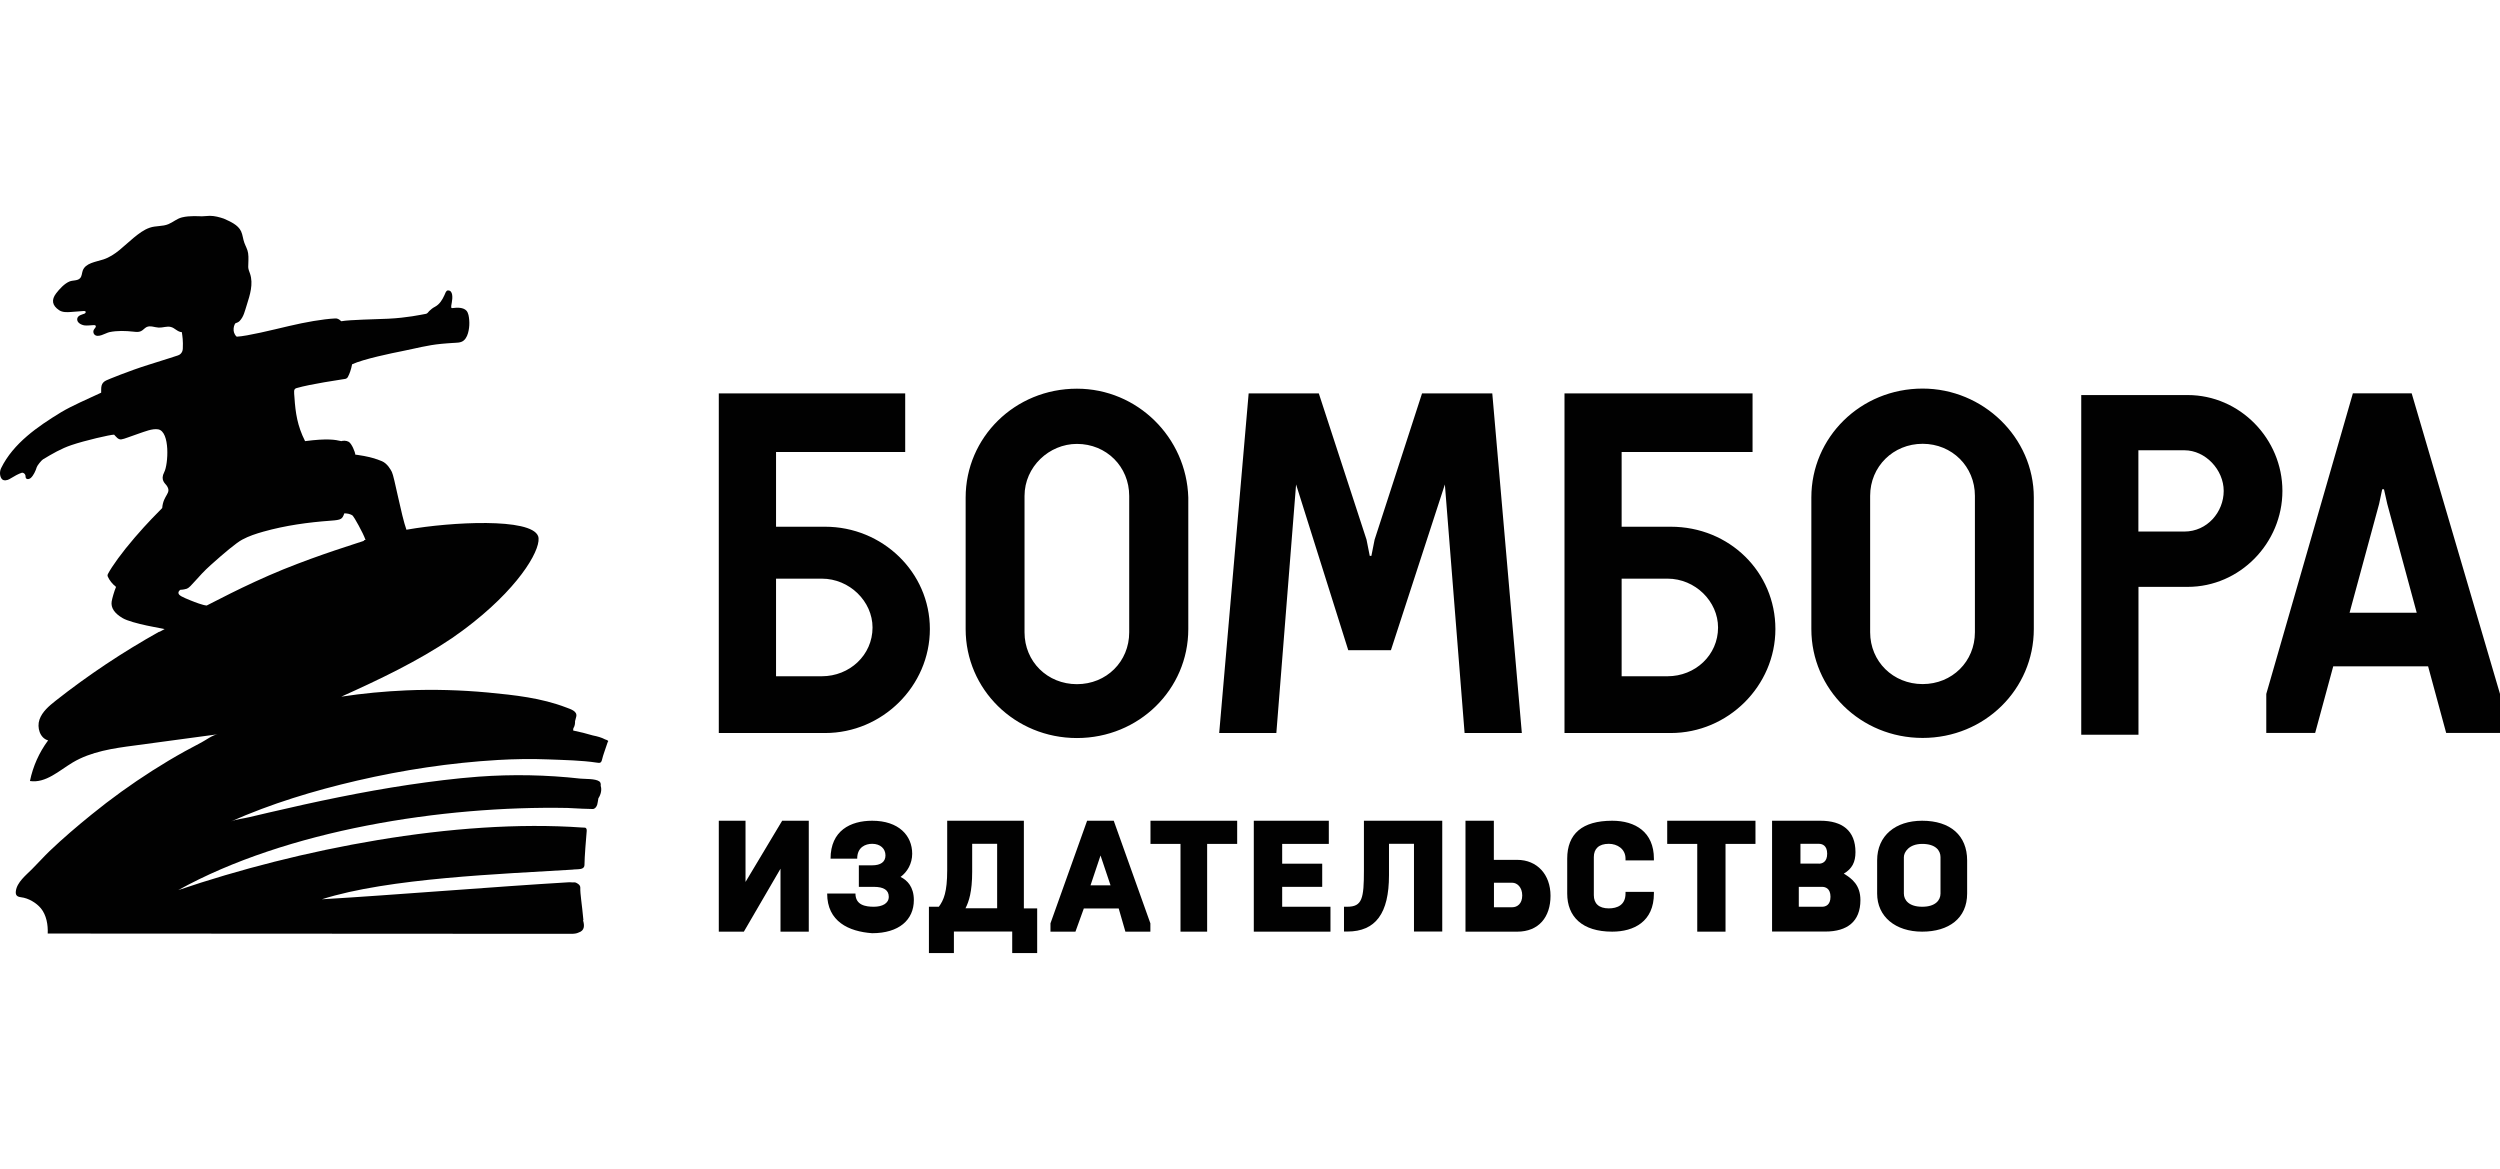 <?xml version="1.0" encoding="UTF-8"?> <svg xmlns="http://www.w3.org/2000/svg" width="139" height="65" viewBox="0 0 139 65" fill="none"><g clip-path="url(#clip0_1458_19)"><path d="M12.255 24.302C12.088 24.248 11.915 24.216 11.737 24.211C11.596 24.211 11.445 24.238 11.299 24.238C11.142 24.238 10.64 24.189 10.202 24.297C10.202 24.297 10.197 24.297 10.191 24.297H12.261L12.255 24.302Z" fill="#010101"></path><path d="M92.714 37.6H90.163V32.173H92.714C94.259 32.173 95.524 33.44 95.524 34.889C95.524 36.424 94.259 37.6 92.714 37.6ZM92.892 29.286H90.163V25.132H97.442V21.874H86.986V40.756H92.892C96.075 40.756 98.712 38.142 98.712 34.975C98.712 31.808 96.161 29.286 92.892 29.286ZM109.805 35.152C109.805 36.779 108.541 38.035 106.898 38.035C105.256 38.035 103.98 36.779 103.98 35.152V27.568C103.98 25.942 105.261 24.675 106.898 24.675C108.535 24.675 109.805 25.942 109.805 27.568V35.152ZM106.898 21.605C103.445 21.605 100.711 24.316 100.711 27.66V34.975C100.711 38.319 103.445 41.029 106.898 41.029C110.351 41.029 113.08 38.319 113.08 34.975V27.66C113.08 24.321 110.259 21.605 106.898 21.605ZM79.065 21.874L76.428 30.005L76.249 30.907H76.158L75.979 30.005L73.326 21.874H69.425L67.787 40.756H70.965L72.062 26.935L74.963 36.151H77.335L80.335 26.935L81.431 40.756H84.614L82.971 21.874H79.059H79.065ZM121.45 29.554H118.894V25.035H121.45C122.628 25.035 123.638 26.125 123.638 27.295C123.638 28.465 122.725 29.554 121.45 29.554ZM126.902 27.295C126.902 24.402 124.541 21.965 121.634 21.965H115.717V40.852H118.899V32.63H121.634C124.541 32.63 126.902 30.193 126.902 27.295ZM62.784 35.158C62.784 36.784 61.52 38.04 59.877 38.04C58.234 38.04 56.964 36.784 56.964 35.158V27.574C56.964 25.948 58.337 24.681 59.877 24.681C61.52 24.681 62.784 25.948 62.784 27.574V35.158ZM59.877 21.611C56.424 21.611 53.69 24.321 53.69 27.665V34.98C53.69 38.324 56.424 41.035 59.877 41.035C63.33 41.035 66.069 38.324 66.069 34.98V27.665C65.972 24.327 63.243 21.611 59.877 21.611ZM45.693 37.6H43.148V32.173H45.693C47.238 32.173 48.513 33.44 48.513 34.889C48.513 36.424 47.238 37.6 45.693 37.6ZM45.876 29.286H43.148V25.132H50.329V21.874H39.965V40.756H45.876C49.059 40.756 51.701 38.142 51.701 34.975C51.701 31.808 49.059 29.286 45.876 29.286ZM130.636 34.068L132.278 28.019L132.451 27.203H132.549L132.732 28.019L134.37 34.068H130.636ZM134.094 21.869H130.82L126.005 38.582V40.75H128.723L129.728 37.047H135.002L136.007 40.75H139V38.582L134.089 21.869H134.094Z" fill="#010101"></path><path d="M39.965 45.633H41.451V49.036L43.488 45.633H44.968V51.8H43.396V48.3L41.359 51.8H39.965V45.633Z" fill="#010101"></path><path d="M45.99 49.68H47.563C47.563 50.324 48.119 50.415 48.584 50.415C49.049 50.415 49.416 50.233 49.416 49.862C49.416 49.492 49.141 49.309 48.584 49.309H47.752V48.112H48.492C48.957 48.112 49.232 47.93 49.232 47.56C49.232 47.189 48.951 46.916 48.492 46.916C48.125 46.916 47.66 47.098 47.66 47.742H46.179C46.179 46.18 47.292 45.633 48.492 45.633C49.973 45.633 50.718 46.459 50.718 47.468C50.718 48.021 50.443 48.483 50.07 48.757C50.443 48.939 50.81 49.309 50.81 50.045C50.81 51.15 49.978 51.886 48.492 51.886C47.195 51.794 45.99 51.242 45.99 49.68Z" fill="#010101"></path><path d="M51.643 50.415H52.199C52.475 50.045 52.664 49.588 52.664 48.392V45.633H56.927V50.506H57.667V52.991H56.279V51.794H53.037V52.991H51.648V50.415H51.643ZM55.441 50.415V46.916H54.053V48.477C54.053 49.583 53.869 50.136 53.68 50.501H55.441V50.41V50.415Z" fill="#010101"></path><path d="M62.205 50.512H60.26L59.795 51.8H58.406V51.338L60.443 45.633H61.924L63.961 51.338V51.8H62.572L62.2 50.512H62.205ZM60.633 49.224H61.746L61.189 47.565L60.633 49.224Z" fill="#010101"></path><path d="M65.636 46.921H63.967V45.633H68.787V46.921H67.117V51.8H65.636V46.921Z" fill="#010101"></path><path d="M69.711 45.633H73.882V46.921H71.289V48.021H73.515V49.309H71.289V50.415H73.974V51.8H69.711V45.633Z" fill="#010101"></path><path d="M74.721 50.415H74.904C75.742 50.415 75.834 49.953 75.834 48.392V45.633H80.189V51.794H78.617V46.916H77.228V48.665C77.228 50.78 76.488 51.794 74.91 51.794H74.726V50.415H74.721Z" fill="#010101"></path><path d="M81.486 45.634H83.058V47.808H84.355C85.463 47.808 86.209 48.624 86.209 49.805C86.209 50.985 85.56 51.801 84.355 51.801H81.481V45.629L81.486 45.634ZM84.08 50.443C84.361 50.443 84.636 50.245 84.636 49.788C84.636 49.332 84.355 49.08 84.08 49.08H83.064V50.443H84.08Z" fill="#010101"></path><path d="M87.137 49.68V47.742C87.137 46.363 87.969 45.633 89.638 45.633C90.935 45.633 91.957 46.272 91.957 47.742V47.839H90.379V47.742C90.379 47.195 89.914 46.916 89.449 46.916C88.893 46.916 88.617 47.195 88.617 47.651V49.771C88.617 50.233 88.893 50.506 89.449 50.506C89.914 50.506 90.379 50.324 90.379 49.68V49.588H91.957V49.68C91.957 51.242 90.844 51.8 89.638 51.8C87.969 51.8 87.137 50.968 87.137 49.68Z" fill="#010101"></path><path d="M94.367 46.921H92.697V45.633H97.604V46.921H95.939V51.8H94.367V46.921Z" fill="#010101"></path><path d="M98.533 45.633H101.218C102.423 45.633 103.164 46.18 103.164 47.377C103.164 47.93 102.98 48.3 102.515 48.574C102.98 48.853 103.439 49.218 103.439 50.045C103.439 51.242 102.699 51.794 101.494 51.794H98.527V45.633H98.533ZM101.126 48.021C101.31 48.021 101.591 47.935 101.591 47.468C101.591 47.001 101.31 46.916 101.126 46.916H100.105V48.016H101.126V48.021ZM101.31 50.415C101.499 50.415 101.775 50.324 101.775 49.862C101.775 49.401 101.499 49.309 101.31 49.309H100.013V50.415H101.31Z" fill="#010101"></path><path d="M104.369 49.68V47.839C104.369 46.459 105.39 45.633 106.871 45.633C108.443 45.633 109.373 46.459 109.373 47.839V49.68C109.373 51.059 108.352 51.8 106.871 51.8C105.39 51.8 104.369 50.968 104.369 49.68ZM107.892 49.68V47.656C107.892 47.286 107.617 46.921 106.876 46.921C106.136 46.921 105.855 47.383 105.855 47.656V49.68C105.855 50.045 106.136 50.415 106.876 50.415C107.617 50.415 107.892 50.045 107.892 49.68Z" fill="#010101"></path><path d="M33.778 41.176C33.778 41.176 33.778 41.165 33.783 41.16C33.74 41.144 33.697 41.128 33.648 41.112C33.448 41.004 33.21 40.94 32.967 40.892C32.605 40.784 32.238 40.693 31.87 40.618C31.87 40.596 31.865 40.575 31.87 40.543C31.87 40.527 31.881 40.511 31.881 40.489C31.957 40.371 31.978 40.237 31.973 40.097C31.994 40.017 32.016 39.931 32.038 39.85C32.119 39.534 31.708 39.426 31.492 39.34C30.076 38.798 28.623 38.648 27.12 38.503C25.613 38.364 24.1 38.321 22.587 38.385C21.377 38.439 20.172 38.551 18.977 38.734C21.074 37.789 23.224 36.77 25.137 35.476C25.24 35.406 25.332 35.337 25.429 35.267C25.521 35.202 25.608 35.143 25.694 35.079C25.791 35.004 25.889 34.934 25.986 34.859C26.105 34.773 26.218 34.682 26.332 34.59C29.087 32.395 30.136 30.383 29.919 29.808C29.525 28.778 25.083 29.019 22.657 29.443C22.636 29.443 22.614 29.449 22.598 29.454C22.311 28.66 21.922 26.491 21.787 26.239C21.728 26.121 21.539 25.772 21.236 25.643C20.577 25.359 19.756 25.278 19.756 25.278C19.745 25.128 19.555 24.661 19.388 24.565C19.258 24.489 19.069 24.495 18.977 24.527C18.637 24.447 18.205 24.366 16.962 24.527C16.53 23.674 16.427 22.938 16.373 22.112C16.351 21.784 16.308 21.634 16.481 21.58C17.291 21.344 18.934 21.113 19.064 21.087C19.188 21.065 19.275 21.081 19.345 20.953C19.437 20.781 19.518 20.555 19.577 20.255C20.193 19.965 21.825 19.627 22.349 19.525C23.133 19.369 23.754 19.192 24.543 19.117C24.748 19.095 24.954 19.085 25.159 19.069C25.364 19.052 25.613 19.074 25.78 18.934C25.942 18.8 26.018 18.575 26.056 18.376C26.094 18.183 26.105 17.99 26.088 17.791C26.072 17.619 26.051 17.405 25.932 17.271C25.759 17.088 25.424 17.093 25.191 17.126C25.062 17.147 25.067 17.104 25.121 16.814C25.164 16.584 25.202 16.127 24.894 16.149C24.797 16.154 24.743 16.342 24.71 16.412C24.592 16.669 24.446 16.916 24.186 17.056C24.062 17.12 23.959 17.201 23.862 17.297C23.819 17.346 23.759 17.437 23.689 17.448C23.36 17.507 22.646 17.668 21.582 17.721C20.906 17.754 19.421 17.775 18.977 17.861C18.956 17.861 18.837 17.695 18.642 17.705C17.929 17.743 16.994 17.909 16.059 18.129C15.125 18.349 13.758 18.688 13.163 18.72C13.093 18.677 13.001 18.516 12.99 18.382C12.974 18.188 13.034 18.054 13.082 17.979C13.179 17.947 13.271 17.904 13.325 17.845C13.552 17.603 13.601 17.33 13.725 16.943C13.898 16.401 14.093 15.784 13.903 15.22C13.86 15.097 13.806 14.979 13.801 14.85C13.801 14.587 13.833 14.324 13.795 14.077C13.768 13.873 13.655 13.691 13.585 13.497C13.509 13.293 13.498 13.068 13.406 12.864C13.233 12.494 12.796 12.317 12.444 12.156C12.201 12.075 11.937 12 11.666 12C11.521 12 11.369 12.027 11.223 12.027C11.067 12.027 10.564 11.979 10.121 12.086C9.824 12.161 9.635 12.349 9.365 12.462C9.035 12.601 8.662 12.542 8.327 12.66C7.992 12.773 7.706 12.998 7.435 13.218C6.901 13.653 6.42 14.206 5.744 14.426C5.312 14.566 4.75 14.625 4.599 15.049C4.55 15.188 4.555 15.36 4.453 15.467C4.318 15.617 4.069 15.575 3.88 15.644C3.588 15.757 3.302 16.074 3.118 16.315C2.853 16.664 2.886 16.981 3.291 17.249C3.48 17.373 3.723 17.362 3.945 17.346C4.183 17.33 4.415 17.314 4.653 17.292C4.69 17.292 4.734 17.292 4.755 17.319C4.788 17.362 4.745 17.421 4.69 17.442C4.545 17.496 4.334 17.534 4.296 17.711C4.253 17.931 4.512 18.065 4.696 18.092C4.863 18.113 5.036 18.081 5.204 18.076C5.242 18.076 5.285 18.076 5.312 18.102C5.366 18.162 5.279 18.247 5.231 18.312C5.171 18.392 5.177 18.516 5.242 18.591C5.436 18.816 5.868 18.516 6.079 18.468C6.506 18.376 6.992 18.392 7.425 18.441C7.565 18.457 7.711 18.473 7.835 18.414C7.954 18.36 8.035 18.242 8.154 18.183C8.359 18.086 8.597 18.204 8.824 18.215C9.046 18.226 9.278 18.124 9.494 18.178C9.721 18.231 9.867 18.457 10.11 18.468C10.143 18.693 10.186 18.945 10.164 19.391C10.153 19.627 9.986 19.734 9.894 19.761C9.716 19.82 9.408 19.922 8.257 20.282C7.171 20.62 5.982 21.113 5.917 21.146C5.782 21.205 5.679 21.307 5.647 21.446C5.614 21.58 5.631 21.709 5.625 21.833C4.934 22.155 3.972 22.573 3.394 22.922C2.108 23.706 0.741 24.645 0.065 26.024C-0.027 26.212 -0.021 26.448 0.081 26.604C0.189 26.776 0.433 26.69 0.508 26.647C0.827 26.454 1.027 26.346 1.205 26.288C1.286 26.261 1.427 26.346 1.421 26.497C1.421 26.669 1.6 26.674 1.719 26.567C1.859 26.438 1.983 26.18 2.043 25.976C2.07 25.88 2.308 25.59 2.389 25.541C2.897 25.235 3.41 24.935 3.972 24.747C4.707 24.495 6.149 24.162 6.344 24.167C6.457 24.28 6.566 24.452 6.744 24.43C6.917 24.409 7.225 24.269 7.727 24.103C8.024 24.006 8.473 23.813 8.797 23.872C9.467 24.001 9.354 25.831 9.132 26.25C8.9 26.69 9.186 26.883 9.262 26.991C9.575 27.436 9.078 27.49 9.019 28.247C8.77 28.504 8.219 29.041 7.495 29.884C6.765 30.732 6.225 31.488 6.004 31.907C5.977 31.955 5.971 32.009 5.993 32.057C6.079 32.261 6.257 32.481 6.452 32.632C6.355 32.857 6.236 33.27 6.209 33.442C6.155 33.791 6.36 34.097 6.814 34.365C7.338 34.676 9.094 34.956 9.154 34.977C9.067 35.02 8.975 35.074 8.884 35.122C8.862 35.122 8.846 35.133 8.824 35.138C6.819 36.26 4.901 37.537 3.096 38.959C2.729 39.249 2.345 39.571 2.194 40.011C2.043 40.452 2.221 41.042 2.675 41.165C2.178 41.836 1.832 42.609 1.665 43.425C2.54 43.559 3.28 42.851 4.042 42.394C5.069 41.783 6.295 41.605 7.484 41.45C9.024 41.24 10.559 41.036 12.099 40.827C11.818 40.865 11.45 41.149 11.202 41.278C10.894 41.439 10.586 41.605 10.278 41.772C9.667 42.11 9.067 42.47 8.478 42.845C7.3 43.597 6.166 44.413 5.085 45.293C4.285 45.942 3.502 46.608 2.761 47.316C2.421 47.644 2.108 47.998 1.773 48.331C1.443 48.663 0.94 49.055 0.881 49.549C0.854 49.78 0.951 49.86 1.173 49.887C1.583 49.935 2.021 50.198 2.275 50.504C2.583 50.88 2.675 51.422 2.653 51.905C12.353 51.905 22.052 51.916 31.751 51.921C31.897 51.921 32.054 51.91 32.178 51.846C32.502 51.739 32.508 51.47 32.416 51.164H32.438C32.351 50.209 32.254 49.726 32.265 49.35C32.265 49.195 32.102 49.114 32.011 49.071C31.989 49.06 31.913 49.055 31.794 49.06C31.708 49.05 31.622 49.05 31.535 49.06C27.774 49.281 21.663 49.78 17.897 50C21.609 48.814 27.936 48.593 31.827 48.352C31.859 48.352 31.892 48.347 31.924 48.341C31.994 48.341 32.065 48.336 32.135 48.331C32.33 48.32 32.497 48.282 32.497 48.084C32.497 47.687 32.589 46.559 32.621 46.205C32.632 46.092 32.594 46.044 32.535 46.017C32.524 46.017 32.519 46.017 32.508 46.017C32.481 46.012 32.448 46.012 32.416 46.012C32.405 46.012 32.394 46.012 32.389 46.012C25.299 45.507 16.616 47.209 9.91 49.49C15.951 46.141 24.624 44.794 31.546 44.922C32.124 44.955 32.724 44.981 32.956 44.981C33.07 44.981 33.162 44.874 33.205 44.74C33.226 44.659 33.248 44.525 33.27 44.386C33.41 44.171 33.47 43.913 33.399 43.693C33.41 43.597 33.399 43.5 33.324 43.446C33.097 43.285 32.54 43.318 32.27 43.291C30.4 43.081 28.482 43.044 26.602 43.183C25.305 43.28 24.013 43.446 22.733 43.634C20.117 44.026 17.535 44.574 14.963 45.175C14.601 45.261 14.233 45.346 13.871 45.432C13.541 45.513 13.136 45.545 12.828 45.679C15.076 44.681 17.448 43.962 19.847 43.404C22.419 42.808 25.046 42.41 27.682 42.255C28.617 42.201 29.552 42.185 30.487 42.223C31.384 42.26 32.313 42.271 33.199 42.405C33.356 42.432 33.432 42.421 33.475 42.228C33.534 41.97 33.648 41.691 33.778 41.289C33.815 41.171 33.859 41.214 33.778 41.181V41.176ZM11.493 33.667C11.277 33.651 10.861 33.49 10.607 33.388C10.148 33.2 9.916 33.104 9.921 32.959C9.921 32.857 10.029 32.792 10.029 32.792C10.164 32.792 10.321 32.755 10.386 32.733C10.613 32.658 10.98 32.073 11.72 31.413C12.455 30.753 13.152 30.168 13.471 30.002C13.839 29.803 14.239 29.674 14.638 29.561C15.876 29.213 17.135 29.041 18.388 28.95C18.988 28.907 19.026 28.864 19.145 28.542C19.302 28.542 19.496 28.574 19.615 28.676C19.674 28.724 20.182 29.61 20.323 30.018C20.29 30.023 20.263 30.034 20.226 30.039C20.226 30.05 20.231 30.061 20.236 30.071C19.804 30.222 17.853 30.807 15.746 31.66C13.563 32.551 11.618 33.619 11.493 33.667Z" fill="#010101"></path></g><defs><clipPath id="clip0_1458_19"><rect width="139" height="65" fill="white"></rect></clipPath></defs></svg> 